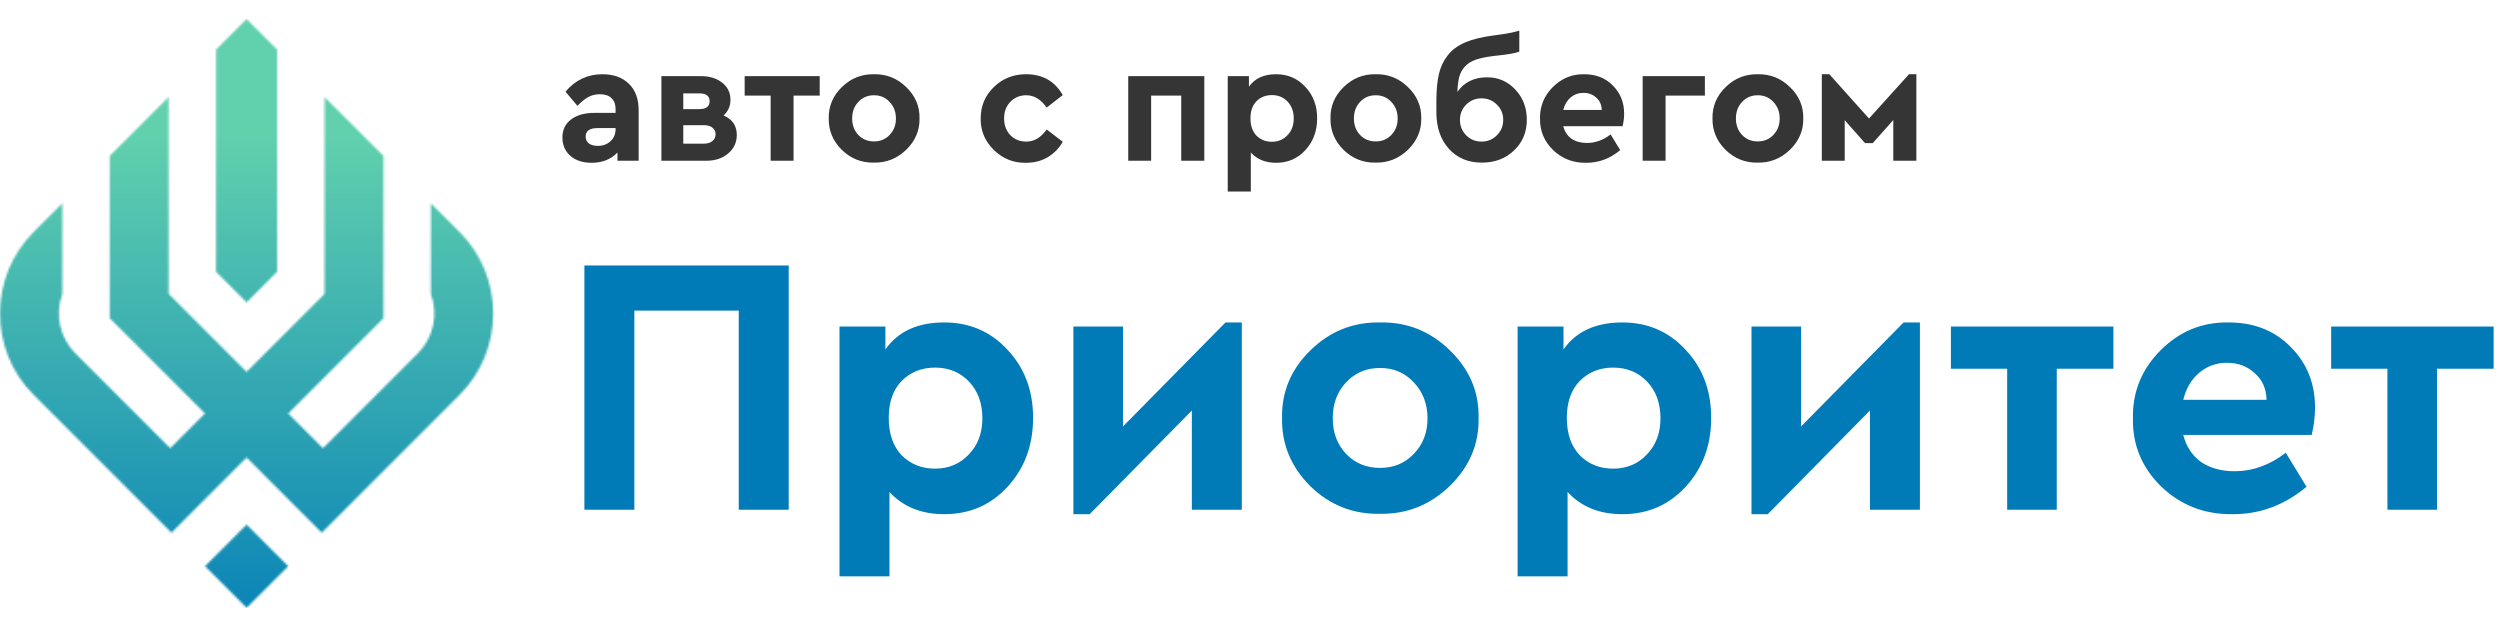 <svg width="1182" height="297" viewBox="0 0 1182 297" fill="none" xmlns="http://www.w3.org/2000/svg">
<path d="M276.3 241V125.5H372.9V241H349.275V146.85H299.925V241H276.3ZM476.367 165.4C484.417 173.917 488.442 184.65 488.442 197.6C488.442 210.55 484.417 221.4 476.367 230.15C468.434 238.783 458.459 243.1 446.442 243.1C435.592 243.1 426.959 239.6 420.542 232.6V272.5H396.917V154.375H418.617V165.225C424.567 156.708 433.842 152.45 446.442 152.45C458.459 152.45 468.434 156.767 476.367 165.4ZM464.467 197.775C464.467 190.658 462.367 184.883 458.167 180.45C453.967 176.017 448.601 173.8 442.067 173.8C435.767 173.8 430.517 175.9 426.317 180.1C422.234 184.3 420.192 190.133 420.192 197.6C420.192 205.067 422.234 210.958 426.317 215.275C430.517 219.475 435.767 221.575 442.067 221.575C448.484 221.575 453.792 219.358 457.992 214.925C462.309 210.492 464.467 204.775 464.467 197.775ZM579.426 152.45H587.126V241H563.501V194.1L515.201 243.1H507.501V154.375H530.951V201.625L579.426 152.45ZM606.153 197.6C605.92 185.233 610.411 174.558 619.628 165.575C628.845 156.592 639.811 152.217 652.528 152.45C665.245 152.217 676.211 156.592 685.428 165.575C694.761 174.558 699.311 185.233 699.078 197.6C699.311 209.967 694.761 220.7 685.428 229.8C676.095 238.783 665.07 243.158 652.353 242.925C639.636 243.158 628.67 238.783 619.453 229.8C610.353 220.7 605.92 209.967 606.153 197.6ZM668.453 214.575C672.77 210.142 674.928 204.542 674.928 197.775C674.928 191.008 672.77 185.35 668.453 180.8C664.253 176.25 658.945 173.975 652.528 173.975C645.995 173.975 640.628 176.25 636.428 180.8C632.228 185.233 630.128 190.892 630.128 197.775C630.128 204.542 632.228 210.142 636.428 214.575C640.628 219.008 645.995 221.225 652.528 221.225C658.945 221.225 664.253 219.008 668.453 214.575ZM796.973 165.4C805.023 173.917 809.048 184.65 809.048 197.6C809.048 210.55 805.023 221.4 796.973 230.15C789.04 238.783 779.065 243.1 767.048 243.1C756.198 243.1 747.565 239.6 741.148 232.6V272.5H717.523V154.375H739.223V165.225C745.173 156.708 754.448 152.45 767.048 152.45C779.065 152.45 789.04 156.767 796.973 165.4ZM785.073 197.775C785.073 190.658 782.973 184.883 778.773 180.45C774.573 176.017 769.206 173.8 762.673 173.8C756.373 173.8 751.123 175.9 746.923 180.1C742.84 184.3 740.798 190.133 740.798 197.6C740.798 205.067 742.84 210.958 746.923 215.275C751.123 219.475 756.373 221.575 762.673 221.575C769.09 221.575 774.398 219.358 778.598 214.925C782.915 210.492 785.073 204.775 785.073 197.775ZM900.031 152.45H907.731V241H884.106V194.1L835.806 243.1H828.106V154.375H851.556V201.625L900.031 152.45ZM948.984 241V174.325H922.384V154.375H999.209V174.325H972.434V241H948.984ZM1092.97 205.65H1032.25C1033.65 211.133 1036.45 215.392 1040.65 218.425C1044.96 221.342 1050.27 222.8 1056.57 222.8C1065.09 222.8 1073.14 219.883 1080.72 214.05L1090.52 230.15C1080.14 238.783 1068.59 243.1 1055.87 243.1C1042.57 243.333 1031.26 239.017 1021.92 230.15C1012.71 221.167 1008.21 210.375 1008.45 197.775C1008.21 185.292 1012.59 174.558 1021.57 165.575C1030.56 156.592 1041.29 152.217 1053.77 152.45C1065.67 152.45 1075.41 156.3 1083 164C1090.7 171.7 1094.55 181.267 1094.55 192.7C1094.55 196.9 1094.02 201.217 1092.97 205.65ZM1032.25 189.025H1071.62C1071.51 183.775 1069.64 179.575 1066.02 176.425C1062.52 173.158 1058.15 171.525 1052.9 171.525C1047.88 171.525 1043.51 173.1 1039.77 176.25C1036.04 179.4 1033.53 183.658 1032.25 189.025ZM1128.77 241V174.325H1102.17V154.375H1178.99V174.325H1152.22V241H1128.77Z" fill="#007BB8"/>
<path d="M301.963 52.234V76H291.939V72.12C288.814 75.353 284.745 76.97 279.733 76.97C275.53 76.97 272.161 75.865 269.629 73.656C267.15 71.446 265.91 68.563 265.91 65.006C265.91 61.396 267.257 58.566 269.952 56.518C272.7 54.417 276.392 53.366 281.026 53.366H291.05V51.587C291.05 49.324 290.404 47.599 289.11 46.414C287.871 45.174 286.038 44.555 283.613 44.555C281.619 44.555 279.814 44.986 278.197 45.848C276.58 46.71 274.856 48.111 273.024 50.051L267.365 43.342C272 37.845 277.82 35.097 284.826 35.097C290.107 35.097 294.284 36.606 297.355 39.624C300.427 42.588 301.963 46.791 301.963 52.234ZM291.05 61.045V60.56H282.482C278.763 60.56 276.904 61.907 276.904 64.602C276.904 65.949 277.416 67.027 278.44 67.835C279.518 68.59 280.919 68.967 282.643 68.967C285.068 68.967 287.062 68.24 288.625 66.785C290.242 65.276 291.05 63.363 291.05 61.045ZM348.357 63.794C348.357 67.35 346.983 70.288 344.234 72.605C341.54 74.868 338.118 76 333.968 76H312.708V35.986H331.3C335.45 35.986 338.818 37.01 341.405 39.058C344.046 41.106 345.366 43.827 345.366 47.222C345.366 50.132 344.288 52.584 342.132 54.578C346.282 56.411 348.357 59.482 348.357 63.794ZM323.055 44.151V51.587H330.654C333.887 51.587 335.504 50.348 335.504 47.869C335.504 45.39 333.887 44.151 330.654 44.151H323.055ZM336.797 66.704C337.821 65.895 338.333 64.818 338.333 63.47C338.333 62.123 337.821 61.072 336.797 60.318C335.827 59.563 334.48 59.186 332.755 59.186H323.055V67.916H332.755C334.48 67.916 335.827 67.512 336.797 66.704ZM364.36 76V45.201H352.073V35.986H387.56V45.201H375.192V76H364.36ZM391.828 55.953C391.72 50.24 393.795 45.309 398.052 41.16C402.31 37.01 407.375 34.989 413.249 35.097C419.124 34.989 424.189 37.01 428.447 41.16C432.758 45.309 434.86 50.24 434.752 55.953C434.86 61.665 432.758 66.623 428.447 70.826C424.135 74.976 419.043 76.997 413.169 76.889C407.294 76.997 402.229 74.976 397.971 70.826C393.768 66.623 391.72 61.665 391.828 55.953ZM420.606 63.794C422.599 61.746 423.596 59.159 423.596 56.033C423.596 52.908 422.599 50.294 420.606 48.192C418.665 46.091 416.213 45.04 413.249 45.04C410.232 45.04 407.753 46.091 405.812 48.192C403.872 50.24 402.902 52.854 402.902 56.033C402.902 59.159 403.872 61.746 405.812 63.794C407.753 65.842 410.232 66.865 413.249 66.865C416.213 66.865 418.665 65.842 420.606 63.794ZM463.665 55.953C463.665 50.132 465.74 45.201 469.889 41.16C474.039 37.118 479.104 35.097 485.086 35.097C492.954 35.097 498.748 38.384 502.466 44.959L494.868 50.86C492.173 46.98 488.967 45.04 485.248 45.04C482.176 45.04 479.643 46.091 477.649 48.192C475.709 50.24 474.739 52.827 474.739 55.953C474.739 59.132 475.709 61.773 477.649 63.875C479.643 65.922 482.176 66.946 485.248 66.946C488.967 66.946 492.173 65.033 494.868 61.207L502.466 67.027C500.688 70.153 498.29 72.605 495.272 74.383C492.308 76.108 488.913 76.97 485.086 76.97C479.212 77.078 474.147 75.057 469.889 70.907C465.632 66.704 463.557 61.719 463.665 55.953ZM533.429 76V35.986H569.401V76H558.488V45.201H544.261V76H533.429ZM617.172 41.079C620.891 45.013 622.75 49.971 622.75 55.953C622.75 61.934 620.891 66.946 617.172 70.988C613.508 74.976 608.9 76.97 603.349 76.97C598.337 76.97 594.349 75.353 591.385 72.12V90.55H580.473V35.986H590.496V40.998C593.245 37.064 597.529 35.097 603.349 35.097C608.9 35.097 613.508 37.091 617.172 41.079ZM611.675 56.033C611.675 52.746 610.705 50.078 608.765 48.031C606.825 45.983 604.346 44.959 601.328 44.959C598.418 44.959 595.993 45.929 594.053 47.869C592.167 49.809 591.224 52.504 591.224 55.953C591.224 59.402 592.167 62.123 594.053 64.117C595.993 66.057 598.418 67.027 601.328 67.027C604.292 67.027 606.744 66.003 608.684 63.955C610.678 61.907 611.675 59.267 611.675 56.033ZM629.048 55.953C628.94 50.24 631.015 45.309 635.272 41.16C639.529 37.01 644.595 34.989 650.469 35.097C656.343 34.989 661.409 37.01 665.666 41.16C669.978 45.309 672.079 50.24 671.972 55.953C672.079 61.665 669.978 66.623 665.666 70.826C661.355 74.976 656.263 76.997 650.388 76.889C644.514 76.997 639.449 74.976 635.191 70.826C630.988 66.623 628.94 61.665 629.048 55.953ZM657.825 63.794C659.819 61.746 660.816 59.159 660.816 56.033C660.816 52.908 659.819 50.294 657.825 48.192C655.885 46.091 653.433 45.04 650.469 45.04C647.451 45.04 644.972 46.091 643.032 48.192C641.092 50.24 640.122 52.854 640.122 56.033C640.122 59.159 641.092 61.746 643.032 63.794C644.972 65.842 647.451 66.865 650.469 66.865C653.433 66.865 655.885 65.842 657.825 63.794ZM721.88 56.68C721.88 62.5 719.859 67.324 715.817 71.15C711.829 74.976 706.764 76.889 700.62 76.889C694.153 76.889 688.953 74.707 685.019 70.341C681.085 65.976 679.117 60.21 679.117 53.042V46.98C679.171 42.184 679.576 38.169 680.33 34.935C681.085 31.702 682.459 28.792 684.453 26.205C686.447 23.618 689.195 21.57 692.698 20.061C696.255 18.552 700.782 17.448 706.278 16.747C712.099 15.992 716.114 15.238 718.323 14.484V24.426C716.383 25.181 712.395 25.855 706.359 26.447C702.803 26.878 699.919 27.471 697.71 28.226C695.554 28.98 693.83 30.085 692.536 31.54C691.297 32.941 690.435 34.531 689.95 36.309C689.465 38.088 689.168 40.459 689.06 43.423C692.294 38.842 696.982 36.552 703.126 36.552C708.407 36.552 712.853 38.492 716.464 42.372C720.075 46.198 721.88 50.968 721.88 56.68ZM707.734 63.955C709.728 61.961 710.724 59.536 710.724 56.68C710.724 53.824 709.728 51.426 707.734 49.486C705.793 47.492 703.368 46.495 700.458 46.495C697.602 46.495 695.177 47.492 693.183 49.486C691.243 51.426 690.273 53.824 690.273 56.68C690.273 59.536 691.243 61.961 693.183 63.955C695.177 65.949 697.602 66.946 700.458 66.946C703.368 66.946 705.793 65.949 707.734 63.955ZM767.163 59.671H739.113C739.76 62.204 741.053 64.171 742.993 65.572C744.987 66.919 747.439 67.593 750.349 67.593C754.283 67.593 758.002 66.246 761.505 63.551L766.032 70.988C761.235 74.976 755.9 76.97 750.026 76.97C743.883 77.078 738.655 75.084 734.344 70.988C730.086 66.839 728.012 61.854 728.119 56.033C728.012 50.267 730.033 45.309 734.182 41.16C738.332 37.01 743.29 34.989 749.056 35.097C754.553 35.097 759.053 36.875 762.556 40.432C766.113 43.989 767.891 48.408 767.891 53.689C767.891 55.629 767.648 57.623 767.163 59.671ZM739.113 51.992H757.301C757.247 49.566 756.385 47.627 754.715 46.171C753.098 44.663 751.077 43.908 748.652 43.908C746.335 43.908 744.314 44.636 742.589 46.091C740.865 47.546 739.706 49.513 739.113 51.992ZM776.648 76V35.986H806.073V45.201H787.48V76H776.648ZM809.666 55.953C809.558 50.24 811.633 45.309 815.891 41.16C820.148 37.01 825.214 34.989 831.088 35.097C836.962 34.989 842.028 37.01 846.285 41.16C850.596 45.309 852.698 50.24 852.59 55.953C852.698 61.665 850.596 66.623 846.285 70.826C841.974 74.976 836.881 76.997 831.007 76.889C825.133 76.997 820.067 74.976 815.81 70.826C811.606 66.623 809.558 61.665 809.666 55.953ZM838.444 63.794C840.438 61.746 841.435 59.159 841.435 56.033C841.435 52.908 840.438 50.294 838.444 48.192C836.504 46.091 834.052 45.04 831.088 45.04C828.07 45.04 825.591 46.091 823.651 48.192C821.711 50.24 820.741 52.854 820.741 56.033C820.741 59.159 821.711 61.746 823.651 63.794C825.591 65.842 828.07 66.865 831.088 66.865C834.052 66.865 836.504 65.842 838.444 63.794ZM861.353 76V35.097H864.91L883.664 56.033L902.579 35.097H906.055V76H895.142V56.761L885.442 67.674H881.804L872.185 56.842V76H861.353Z" fill="#353535"/>
<mask id="mask0_406_12" style="mask-type:luminance" maskUnits="userSpaceOnUse" x="0" y="9" width="234" height="279">
<path d="M131.055 23.464L116.595 9L102.135 23.46V128.48L116.595 142.945L131.055 128.476V23.464ZM152.123 251.858L217.315 186.67C238.474 165.511 238.478 130.882 217.315 109.724L203.711 96.12V138.934C207.283 148.627 204.953 159.658 197.629 166.984L152.704 211.909L136.279 195.484L181.303 150.461V73.713L153.464 45.873V138.926L116.595 175.801L79.726 138.926V45.873L51.886 73.713V150.461L96.91 195.484L80.485 211.909L35.56 166.984C28.234 159.658 25.906 148.627 29.479 138.934V96.12L15.874 109.724C-5.291 130.882 -5.291 165.511 15.87 186.67L81.062 251.858L116.593 216.329L152.123 251.858ZM116.593 287.392L136.277 267.708L116.593 248.02L96.908 267.708L116.593 287.392Z" fill="white"/>
</mask>
<g mask="url(#mask0_406_12)">
<path d="M238.478 9H-5.291V287.392H238.478V9Z" fill="url(#paint0_linear_406_12)"/>
</g>
<defs>
<linearGradient id="paint0_linear_406_12" x1="116.589" y1="316.831" x2="116.6" y2="-92.913" gradientUnits="userSpaceOnUse">
<stop stop-color="#007BB8"/>
<stop offset="0.618" stop-color="#61D0AD"/>
</linearGradient>
</defs>
</svg>
